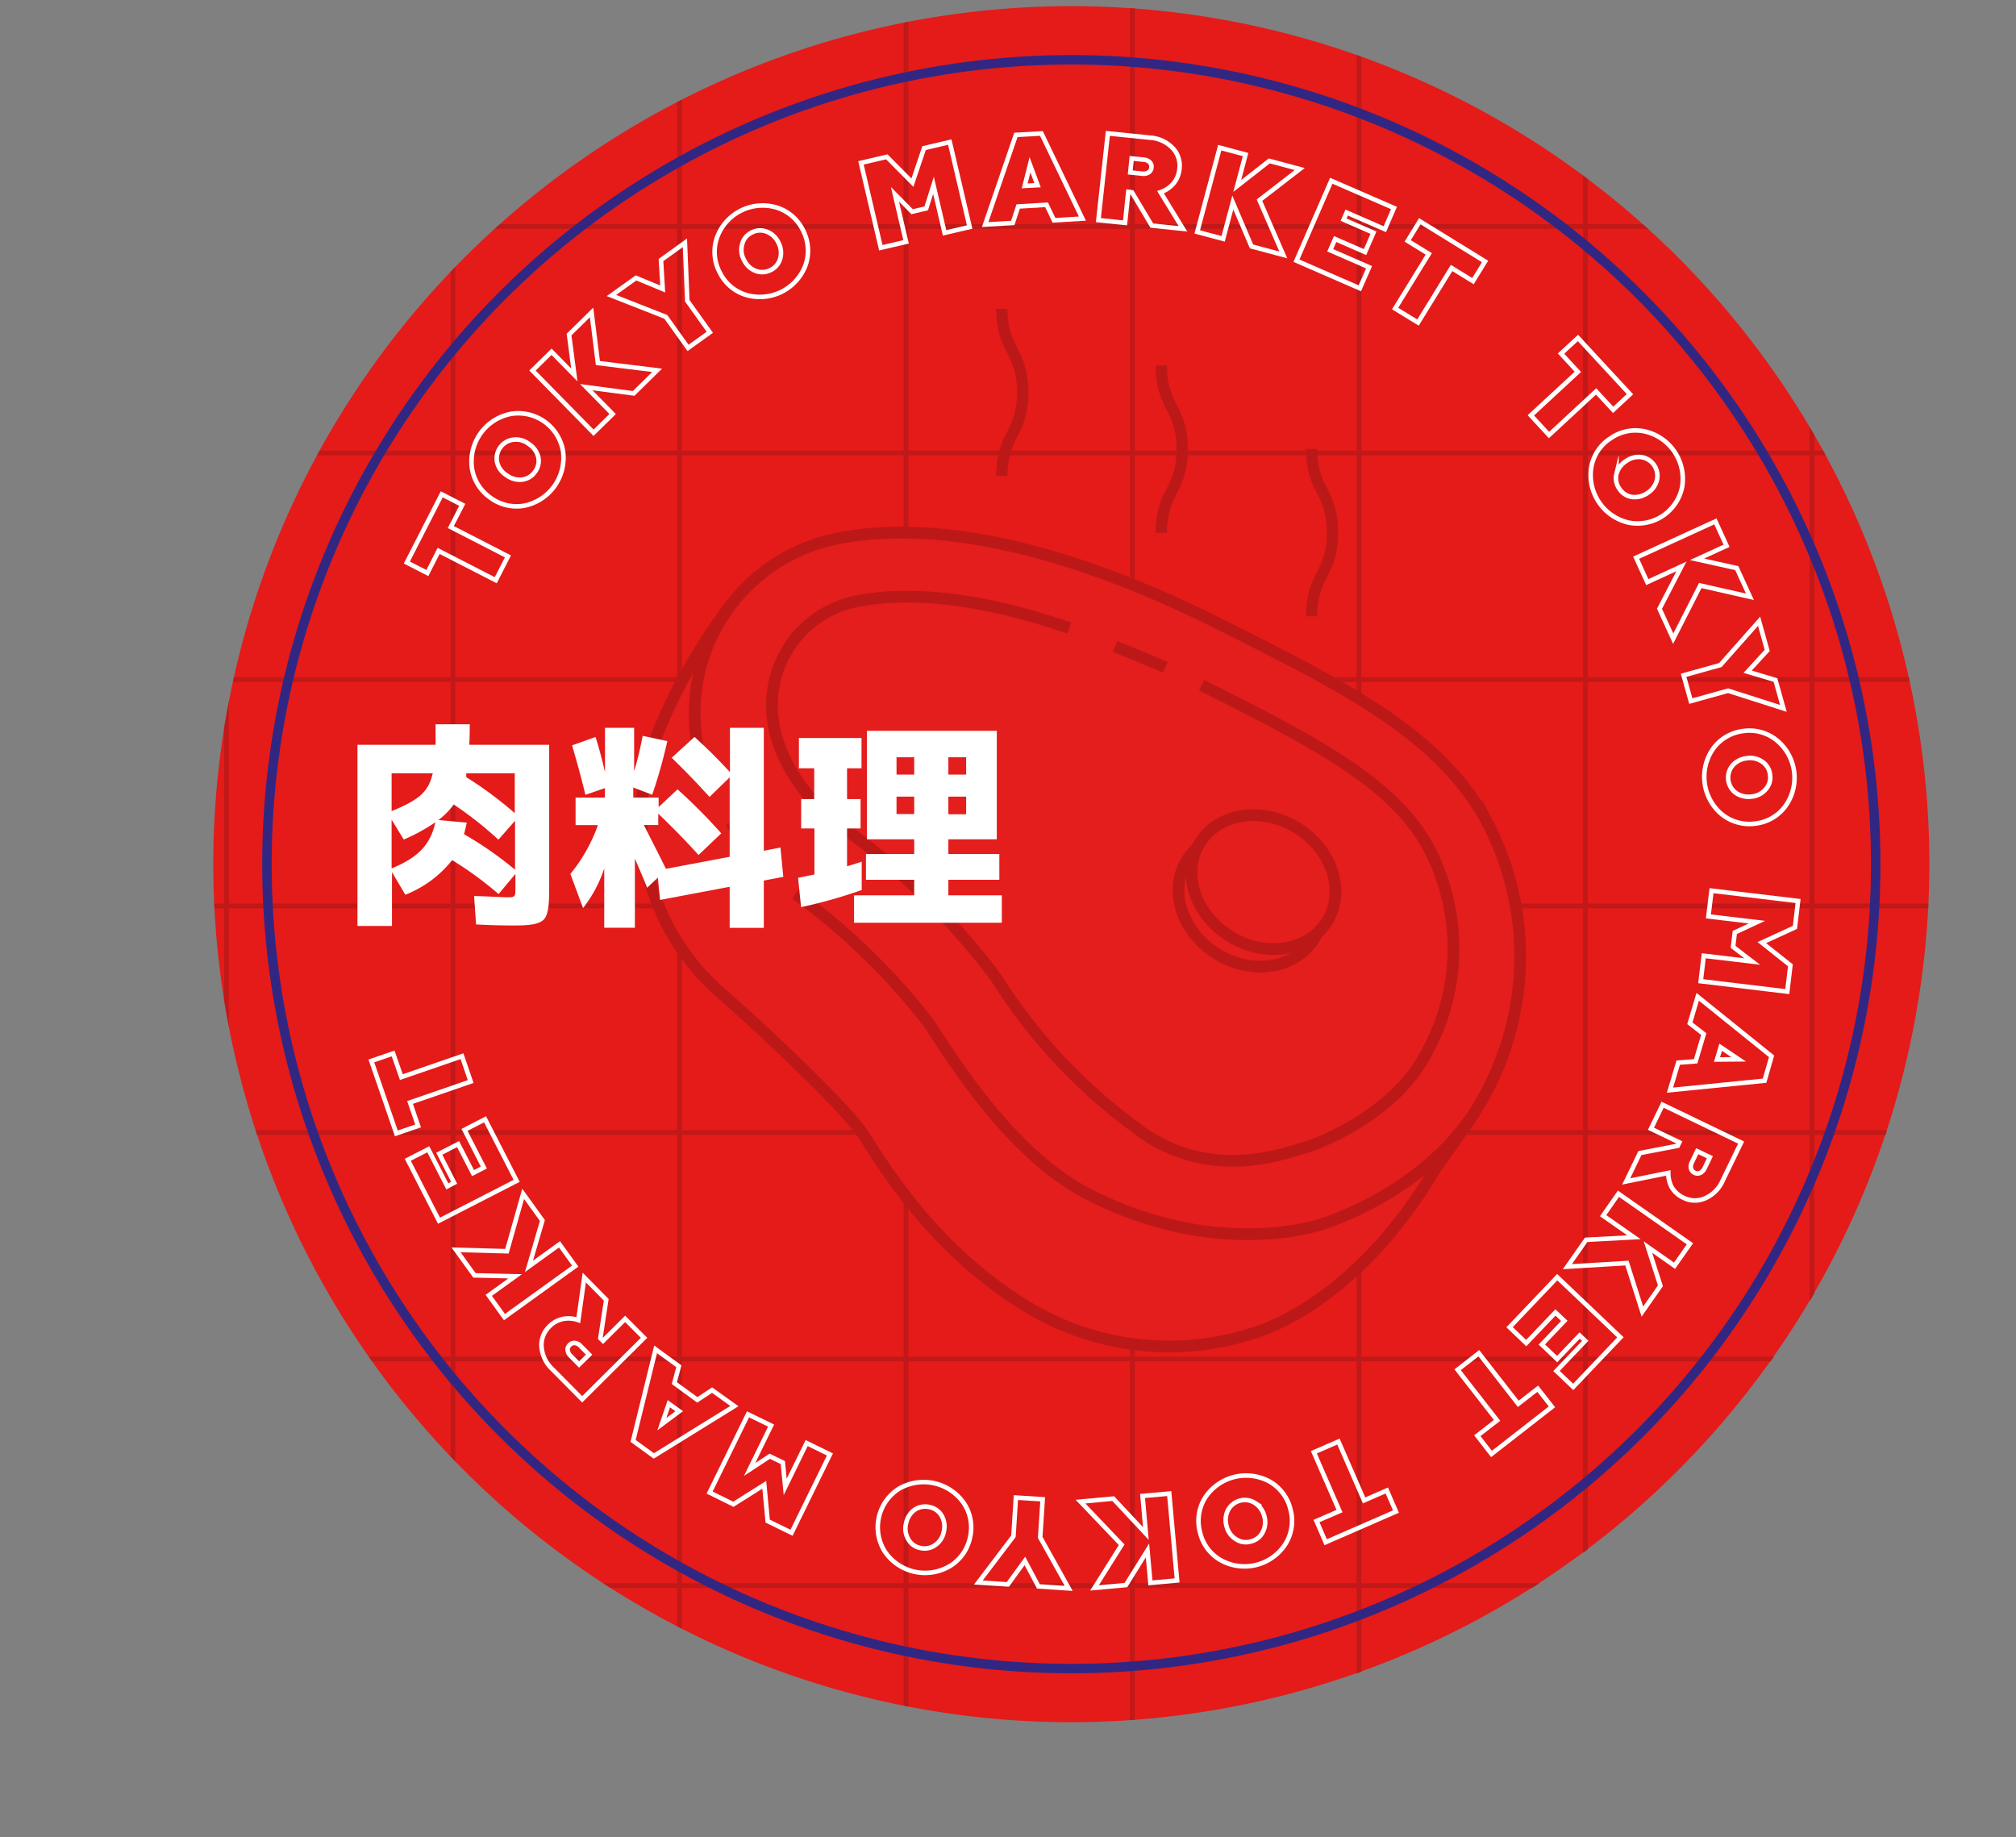 <?xml version="1.0" encoding="UTF-8"?> <svg xmlns="http://www.w3.org/2000/svg" xmlns:xlink="http://www.w3.org/1999/xlink" viewBox="0 0 213.13 194.24"><rect x="0" y="0" width="213.13" height="194.24" fill="#808080" stroke="none"/><defs><style>.cls-1,.cls-10,.cls-4,.cls-5,.cls-7,.cls-8{fill:none;}.cls-2{fill:#e41b19;}.cls-3{clip-path:url(#clip-path);}.cls-4{stroke:#c11818;stroke-width:0.5px;}.cls-10,.cls-4,.cls-5,.cls-7,.cls-8{stroke-miterlimit:10;}.cls-5{stroke:#fff;stroke-width:0.48px;}.cls-6{fill:#e41d1d;}.cls-7,.cls-8{stroke:#bd1818;}.cls-7{stroke-width:1.24px;}.cls-8{stroke-width:1.2px;}.cls-9{fill:#fff;}.cls-10{stroke:#312783;}</style><clipPath id="clip-path" transform="translate(22.55 0.65)"><path class="cls-1" d="M0,90.71A90.71,90.71,0,1,0,90.71,0,90.71,90.71,0,0,0,0,90.71"></path></clipPath></defs><g id="Layer_2" data-name="Layer 2"><g id="Layer_1-2" data-name="Layer 1"><path class="cls-2" d="M90.71,181.42a90.71,90.71,0,1,1,90.71-90.71,90.81,90.81,0,0,1-90.71,90.71" transform="translate(22.55 0.65)"></path><path class="cls-2" d="M175.75,90.71a85,85,0,1,1-85-85,85,85,0,0,1,85,85" transform="translate(22.55 0.65)"></path><g class="cls-3"><line class="cls-4" x1="23.94" x2="23.94" y2="194.24"></line><line class="cls-4" x1="47.89" x2="47.89" y2="194.24"></line><line class="cls-4" x1="71.83" x2="71.83" y2="194.24"></line><line class="cls-4" x1="95.78" x2="95.78" y2="194.24"></line><line class="cls-4" x1="119.72" x2="119.72" y2="194.24"></line><line class="cls-4" x1="143.67" x2="143.67" y2="194.24"></line><line class="cls-4" x1="167.61" x2="167.61" y2="194.24"></line><line class="cls-4" x1="191.56" x2="191.56" y2="194.24"></line><line class="cls-4" x1="213.13" y1="23.95" y2="23.95"></line><line class="cls-4" x1="213.13" y1="47.89" y2="47.89"></line><line class="cls-4" x1="213.13" y1="71.84" y2="71.84"></line><line class="cls-4" x1="213.13" y1="95.78" y2="95.78"></line><line class="cls-4" x1="213.13" y1="119.73" y2="119.73"></line><line class="cls-4" x1="213.13" y1="143.67" y2="143.67"></line><line class="cls-4" x1="213.13" y1="167.62" y2="167.62"></line></g><polygon class="cls-5" points="45.18 60.58 43.01 59.47 46.7 52.26 48.87 53.37 47.66 55.72 53.7 58.82 52.41 61.34 46.37 58.24 45.18 60.58"></polygon><path class="cls-5" d="M29.26,51.94a4.64,4.64,0,0,1-1.92-3.12,5.14,5.14,0,0,1,4.15-5.72,4.8,4.8,0,0,1,5.49,4,5.17,5.17,0,0,1-4.16,5.72A4.64,4.64,0,0,1,29.26,51.94Zm3.33-1.88A1.93,1.93,0,0,0,34,49.24a1.9,1.9,0,0,0,.36-1.55,2.3,2.3,0,0,0-1-1.4,2.21,2.21,0,0,0-1.62-.46A2,2,0,0,0,30,48.2,2.21,2.21,0,0,0,31,49.59,2.31,2.31,0,0,0,32.59,50.06Z" transform="translate(22.55 0.65)"></path><polygon class="cls-5" points="64.77 43.77 62.75 45.75 56.29 39.17 58.31 37.19 60.72 39.64 60.16 35.37 62.54 33.03 63.21 38.38 69.47 39.15 66.99 41.59 61.98 40.93 64.77 43.77"></polygon><polygon class="cls-5" points="75.04 35.13 72.74 36.78 70.39 33.5 64.64 31.24 67.24 29.38 70.06 30.55 69.88 27.49 72.41 25.67 72.66 31.8 75.04 35.13"></polygon><path class="cls-5" d="M53.54,28.15a4.61,4.61,0,0,1-.3-3.65,5.13,5.13,0,0,1,6.31-3.21,4.61,4.61,0,0,1,2.78,2.38,4.68,4.68,0,0,1,.3,3.66,5.16,5.16,0,0,1-6.31,3.2A4.59,4.59,0,0,1,53.54,28.15ZM57.36,28a1.94,1.94,0,0,0,1.58-.11,1.9,1.9,0,0,0,1-1.22,2.31,2.31,0,0,0-.2-1.68,2.27,2.27,0,0,0-1.24-1.15,1.89,1.89,0,0,0-1.59.1,1.85,1.85,0,0,0-1,1.23,2.21,2.21,0,0,0,.2,1.67A2.26,2.26,0,0,0,57.36,28Z" transform="translate(22.55 0.65)"></path><polygon class="cls-5" points="95.79 25.57 93.12 26.19 91.02 17.22 93.75 16.58 96.46 19.31 97.69 15.66 100.41 15.02 102.51 24 99.86 24.62 98.69 19.59 97.92 22.03 96.43 22.38 94.61 20.54 95.79 25.57"></polygon><path class="cls-5" d="M84.52,22.92l-2.92.17,3.25-9.48,2.7-.15,4.33,9-3,.18L88.09,21l-3,.18Zm1.82-6.15L85.78,19l1.36-.07Z" transform="translate(22.55 0.65)"></path><path class="cls-5" d="M100.14,19.67l2.37,3.87-3.29-.34-2.1-3.52-.39-.05-.34,3.28-2.82-.29,1-9.17L99,13.9a3.66,3.66,0,0,1,2.42,1.1,2.7,2.7,0,0,1,.72,2.21,2.78,2.78,0,0,1-.61,1.51A3.13,3.13,0,0,1,100.14,19.67Zm-3.2-2.09,1.28.13a.93.93,0,0,0,.66-.14.66.66,0,0,0,.3-.52.67.67,0,0,0-.19-.56,1,1,0,0,0-.61-.26l-1.29-.13Z" transform="translate(22.55 0.65)"></path><polygon class="cls-5" points="129.31 25.25 126.57 24.52 128.95 15.61 131.68 16.34 130.8 19.66 134.19 17.01 137.41 17.87 133.15 21.16 135.67 26.95 132.31 26.05 130.33 21.41 129.31 25.25"></polygon><polygon class="cls-5" points="143.76 30.48 137.06 27.56 140.74 19.11 147.37 21.99 146.4 24.23 142.37 22.47 142.04 23.22 145.2 24.6 144.31 26.65 141.15 25.27 140.63 26.46 144.74 28.25 143.76 30.48"></polygon><polygon class="cls-5" points="148.82 25.47 150.1 23.39 157 27.64 155.72 29.72 153.46 28.33 149.91 34.1 147.49 32.62 151.05 26.84 148.82 25.47"></polygon><polygon class="cls-5" points="165.03 37.38 166.82 35.73 172.32 41.67 170.54 43.33 168.74 41.38 163.76 45.99 161.84 43.91 166.81 39.31 165.03 37.38"></polygon><path class="cls-5" d="M147.7,45.7a4.59,4.59,0,0,1,3.59-.75,5.15,5.15,0,0,1,4,5.85,4.81,4.81,0,0,1-5.61,3.81,5.16,5.16,0,0,1-4-5.86A4.55,4.55,0,0,1,147.7,45.7Zm.64,3.77a1.88,1.88,0,0,0,.31,1.55,1.91,1.91,0,0,0,1.33.87,2.36,2.36,0,0,0,1.64-.42,2.27,2.27,0,0,0,1-1.37A2,2,0,0,0,151,47.68a2.25,2.25,0,0,0-1.63.41A2.31,2.31,0,0,0,148.34,49.47Z" transform="translate(22.55 0.65)"></path><polygon class="cls-5" points="174.15 61.54 172.97 58.96 181.35 55.12 182.53 57.7 179.41 59.13 183.61 60.06 185 63.09 179.75 61.9 176.89 67.52 175.44 64.36 177.76 59.88 174.15 61.54"></polygon><polygon class="cls-5" points="178.75 74.12 177.99 71.39 181.87 70.31 185.97 65.68 186.83 68.76 184.76 71.01 187.7 71.89 188.54 74.89 182.69 73.02 178.75 74.12"></polygon><path class="cls-5" d="M161.78,76.63a4.57,4.57,0,0,1,3.53,1,5.13,5.13,0,0,1,.85,7A4.58,4.58,0,0,1,163,86.42a4.64,4.64,0,0,1-3.54-1,5.17,5.17,0,0,1-.84-7A4.63,4.63,0,0,1,161.78,76.63Zm-1.16,3.64a2,2,0,0,0,.35,2.91,2.35,2.35,0,0,0,1.65.38,2.2,2.2,0,0,0,1.5-.77,1.84,1.84,0,0,0,.46-1.52,1.87,1.87,0,0,0-.81-1.38,2.23,2.23,0,0,0-1.64-.38A2.3,2.3,0,0,0,160.62,80.27Z" transform="translate(22.55 0.65)"></path><polygon class="cls-5" points="180.61 96.88 180.94 94.16 190.09 95.25 189.76 98.04 186.26 99.65 189.28 102.05 188.95 104.83 179.8 103.73 180.12 101.04 185.24 101.65 183.22 100.1 183.4 98.58 185.74 97.49 180.61 96.88"></polygon><path class="cls-5" d="M156.1,107.53l.83-2.8,7.81,6.29L164,113.6l-10,1,.87-2.91,1.84-.14.86-2.88Zm5.16,3.81-1.9-1.28-.39,1.3Z" transform="translate(22.55 0.65)"></path><path class="cls-5" d="M153.82,123.35l-4.45.9,1.45-3,4-.77.17-.36-3-1.44,1.23-2.54,8.3,4-1.94,4a3.61,3.61,0,0,1-1.86,1.89,2.66,2.66,0,0,1-2.32-.07,2.77,2.77,0,0,1-1.21-1.08A3.16,3.16,0,0,1,153.82,123.35Zm3.06-2.3-.56,1.16a1,1,0,0,0-.1.67.71.71,0,0,0,.39.46.65.65,0,0,0,.59,0,1,1,0,0,0,.46-.48l.56-1.17Z" transform="translate(22.55 0.65)"></path><polygon class="cls-5" points="169.48 128.52 171.1 126.2 178.66 131.49 177.03 133.81 174.22 131.84 175.54 135.93 173.63 138.66 172 133.53 165.7 133.91 167.69 131.07 172.74 130.8 169.48 128.52"></polygon><polygon class="cls-5" points="159.59 140.31 164.63 135.02 171.31 141.38 166.32 146.62 164.55 144.94 167.59 141.75 167 141.19 164.62 143.68 163 142.14 165.38 139.64 164.44 138.75 161.35 141.99 159.59 140.31"></polygon><polygon class="cls-5" points="162.57 146.81 164.07 148.73 157.68 153.71 156.18 151.78 158.27 150.16 154.1 144.81 156.34 143.06 160.51 148.41 162.57 146.81"></polygon><polygon class="cls-5" points="146.61 157.57 147.58 159.8 140.15 163.04 139.18 160.8 141.61 159.75 138.9 153.53 141.5 152.4 144.21 158.62 146.61 157.57"></polygon><path class="cls-5" d="M113.87,158.89a4.62,4.62,0,0,1-.49,3.63,5.14,5.14,0,0,1-6.84,1.79,4.55,4.55,0,0,1-2.21-2.91,4.65,4.65,0,0,1,.48-3.65,5.18,5.18,0,0,1,6.85-1.78A4.61,4.61,0,0,1,113.87,158.89Zm-3.77-.66a1.92,1.92,0,0,0-1.57-.23,2,2,0,0,0-1.26,1,2.33,2.33,0,0,0-.15,1.69,2.2,2.2,0,0,0,1,1.38,1.84,1.84,0,0,0,1.57.24,1.88,1.88,0,0,0,1.26-1,2.24,2.24,0,0,0,.16-1.68A2.31,2.31,0,0,0,110.1,158.23Z" transform="translate(22.55 0.65)"></path><polygon class="cls-5" points="120.79 158.15 123.61 157.9 124.44 167.08 121.62 167.34 121.31 163.91 119.03 167.57 115.71 167.87 118.58 163.31 114.23 158.75 117.69 158.43 121.14 162.12 120.79 158.15"></polygon><polygon class="cls-5" points="107.4 158.32 110.23 158.5 109.97 162.53 112.98 167.92 109.78 167.71 108.35 165.02 106.55 167.5 103.43 167.3 107.14 162.41 107.4 158.32"></polygon><path class="cls-5" d="M80,161.89a4.62,4.62,0,0,1-2.09,3A5.14,5.14,0,0,1,71,163.39a4.82,4.82,0,0,1,1.45-6.63,5.17,5.17,0,0,1,6.91,1.52A4.64,4.64,0,0,1,80,161.89ZM77,159.59a1.92,1.92,0,0,0-1.3-.92,2,2,0,0,0-1.56.29,2.32,2.32,0,0,0-.9,1.44,2.22,2.22,0,0,0,.23,1.67,1.85,1.85,0,0,0,1.29.93,1.9,1.9,0,0,0,1.56-.31,2.21,2.21,0,0,0,.91-1.42A2.3,2.3,0,0,0,77,159.59Z" transform="translate(22.55 0.65)"></path><polygon class="cls-5" points="85.28 152.56 87.74 153.76 83.68 162.04 81.16 160.81 80.8 156.97 77.53 159.03 75.02 157.79 79.08 149.52 81.52 150.71 79.25 155.35 81.38 153.95 82.76 154.62 83.01 157.19 85.28 152.56"></polygon><path class="cls-5" d="M52.73,146.31,55.09,148l-8.52,5.27-2.19-1.59L46.76,142l2.46,1.79-.48,1.78,2.43,1.77Zm-5.31,3.6,1.84-1.37-1.1-.79Z" transform="translate(22.55 0.65)"></path><path class="cls-5" d="M38.59,138.91l.63-4.5,2.32,2.35-.62,4.06.28.28,2.34-2.32,2,2L39,147.28l-3.13-3.16a3.62,3.62,0,0,1-1.17-2.38,2.71,2.71,0,0,1,.84-2.17,2.79,2.79,0,0,1,1.42-.78A3.12,3.12,0,0,1,38.59,138.91Zm1.14,3.65-.91-.92a.93.93,0,0,0-.59-.31.68.68,0,0,0-.56.21.66.66,0,0,0-.21.55,1,1,0,0,0,.3.59l.91.92Z" transform="translate(22.55 0.65)"></path><polygon class="cls-5" points="59.15 131.55 60.81 133.85 53.33 139.24 51.67 136.94 54.46 134.93 50.16 134.83 48.21 132.13 53.59 132.28 55.31 126.21 57.34 129.03 55.92 133.88 59.15 131.55"></polygon><polygon class="cls-5" points="51.28 118.33 54.62 124.84 46.41 129.05 43.11 122.61 45.28 121.5 47.29 125.42 48.01 125.04 46.44 121.97 48.43 120.95 50.01 124.02 51.15 123.43 49.11 119.45 51.28 118.33"></polygon><polygon class="cls-5" points="44.2 119.03 41.9 119.82 39.26 112.16 41.56 111.37 42.43 113.87 48.84 111.66 49.76 114.34 43.35 116.55 44.2 119.03"></polygon><path class="cls-6" d="M133.83,116.12,131,113.76a29.55,29.55,0,0,0-3.37-15.92c-5-9.52-15.56-14.59-28.62-21.18A95,95,0,0,0,76,68.3l-9.83-8.13L54.58,63.48A59.22,59.22,0,0,0,47,76.81a24.43,24.43,0,0,0,6.69,27.54c5.36,4.7,12.94,12,14.75,14.55s6.66,11.64,16.91,18.17a28.91,28.91,0,0,0,24.28,3.32c2.2-.62,11.56-4,19.55-17.46l3.43-4.86Z" transform="translate(22.55 0.65)"></path><path class="cls-7" d="M133.83,116.12,131,113.76a29.55,29.55,0,0,0-3.37-15.92c-5-9.52-15.56-14.59-28.62-21.18A95,95,0,0,0,76,68.3l-9.83-8.13L54.58,63.48A59.22,59.22,0,0,0,47,76.81a24.43,24.43,0,0,0,6.69,27.54c5.36,4.7,12.94,12,14.75,14.55s6.66,11.64,16.91,18.17a28.91,28.91,0,0,0,24.28,3.32c2.2-.62,11.56-4,19.55-17.46l3.43-4.86Z" transform="translate(22.55 0.65)"></path><path class="cls-6" d="M52.31,82.12a19.73,19.73,0,0,1-.76-12.4A18.77,18.77,0,0,1,66.09,56.26c7.74-1.5,20.51-.78,40,8.92,13.06,6.59,23.59,11.65,28.62,21.17a30.56,30.56,0,0,1-.54,29.21c-4.86,8.88-15.08,12.68-17.42,13.34s-12.24,2.87-24.27-3.32c-8.71-4.48-15.11-15.6-16.92-18.16a68.77,68.77,0,0,0-14-13.56" transform="translate(22.55 0.65)"></path><path class="cls-7" d="M52.31,82.12a19.73,19.73,0,0,1-.76-12.4A18.77,18.77,0,0,1,66.09,56.26c7.74-1.5,20.51-.78,40,8.92,13.06,6.59,23.59,11.65,28.62,21.17a30.56,30.56,0,0,1-.54,29.21c-4.86,8.88-15.08,12.68-17.42,13.34s-12.24,2.87-24.27-3.32c-8.71-4.48-15.11-15.6-16.92-18.16a68.77,68.77,0,0,0-14-13.56" transform="translate(22.55 0.65)"></path><path class="cls-6" d="M104.49,71.78c4.86,2.45,9.46,4.77,13.26,7.11,5.53,3.4,8.85,6.54,10.78,10.18a22.86,22.86,0,0,1-.5,22c-3.2,5.85-10.49,9-12.78,9.65l-.71.21c-2.45.74-9,2.71-15.5-1.31-.48-.3-1-.63-1.43-1a57.45,57.45,0,0,1-14.4-15.2c-.32-.49-.61-.91-.85-1.25a75.6,75.6,0,0,0-16-15.48c-2.44-1.65-9-8.11-6.88-15.85a11.11,11.11,0,0,1,8.62-7.94c4.5-.87,11.69-.84,22.4,2.85" transform="translate(22.55 0.65)"></path><path class="cls-7" d="M104.49,71.78c4.86,2.45,9.46,4.77,13.26,7.11,5.53,3.4,8.85,6.54,10.78,10.18a22.86,22.86,0,0,1-.5,22c-3.2,5.85-10.49,9-12.78,9.65l-.71.21c-2.45.74-9,2.71-15.5-1.31-.48-.3-1-.63-1.43-1a57.45,57.45,0,0,1-14.4-15.2c-.32-.49-.61-.91-.85-1.25a75.6,75.6,0,0,0-16-15.48c-2.44-1.65-9-8.11-6.88-15.85a11.11,11.11,0,0,1,8.62-7.94c4.5-.87,11.69-.84,22.4,2.85" transform="translate(22.55 0.65)"></path><path class="cls-6" d="M116.37,98.61c-2,3.17-6.55,3.88-10.26,1.59s-5.15-6.71-3.2-9.88,6.54-3.88,10.26-1.59,5.15,6.71,3.2,9.88" transform="translate(22.55 0.65)"></path><path class="cls-7" d="M116.37,98.61c-2,3.17-6.55,3.88-10.26,1.59s-5.15-6.71-3.2-9.88,6.54-3.88,10.26-1.59S118.32,95.44,116.37,98.61Z" transform="translate(22.55 0.65)"></path><path class="cls-6" d="M117.76,96.75c-2,3.17-6.55,3.88-10.27,1.59s-5.15-6.72-3.2-9.88,6.55-3.88,10.27-1.6,5.15,6.72,3.2,9.89" transform="translate(22.55 0.65)"></path><path class="cls-7" d="M117.76,96.75c-2,3.17-6.55,3.88-10.27,1.59s-5.15-6.72-3.2-9.88,6.55-3.88,10.27-1.6S119.71,93.58,117.76,96.75Z" transform="translate(22.55 0.65)"></path><path class="cls-6" d="M95.33,67.7s4,1.59,5.3,2.21" transform="translate(22.55 0.65)"></path><path class="cls-7" d="M95.33,67.7s4,1.59,5.3,2.21" transform="translate(22.55 0.65)"></path><path class="cls-6" d="M54.76,86.28A12.52,12.52,0,0,0,57.44,90" transform="translate(22.55 0.65)"></path><path class="cls-7" d="M54.76,86.28A12.52,12.52,0,0,0,57.44,90" transform="translate(22.55 0.65)"></path><path class="cls-8" d="M83.36,32c0,4.42,2.21,4.42,2.21,8.84s-2.21,4.42-2.21,8.84" transform="translate(22.55 0.65)"></path><path class="cls-8" d="M100.22,38c0,4.42,2.21,4.42,2.21,8.84s-2.21,4.42-2.21,8.84" transform="translate(22.55 0.65)"></path><path class="cls-8" d="M116.11,46.82c0,4.42,2.21,4.42,2.21,8.84s-2.21,4.42-2.21,8.84" transform="translate(22.55 0.65)"></path><path class="cls-9" d="M27.11,75.92c0,.55,0,1.27-.05,2.17h8.45V93c0,1.46,0,3-.58,3.57s-1.83.62-3.15.62c-.57,0-1.94,0-4-.11l-.21-3c.83,0,3.1.13,3.44.13.86,0,.93,0,.93-.94V91.74l-1.78,2.13a36.77,36.77,0,0,0-4.91-3.59,11.76,11.76,0,0,1-4.95,3.66l-1.41-2.39v5.69H15.24V78.09H23.5c0-.44,0-1.16,0-2.17ZM23.2,81.1H18.85v4c2.87-1.18,3.89-2,4.35-4m-3.07,7L18.85,86v5.16c2.89-1.2,4.1-2.54,4.63-4.88a19.92,19.92,0,0,1-3.35,1.83M31.9,91.28V86.12l-1.76,2a38.35,38.35,0,0,0-4.72-3.72,7.63,7.63,0,0,1-1.62,1.64l3,.28c-.11.48-.2.88-.3,1.22a37.57,37.57,0,0,1,5.37,3.73m0-5.86V81.1H26.74s0,.11,0,.21a1.37,1.37,0,0,1,0,.2,40.07,40.07,0,0,1,5.25,3.91" transform="translate(22.55 0.65)"></path><path class="cls-9" d="M40.41,77.26c.39,1.22.71,2.47,1,3.72V76.29h3.08v4.6a34.81,34.81,0,0,0,.9-3.75L48,77.7a53.07,53.07,0,0,1-1.6,5.67l-2-.77v1.07h2.68v1l2-1.87a57.83,57.83,0,0,1,4.62,4.65l-2.4,2.29c-1.32-1.46-2.73-2.91-4.26-4.37v1.2H45.52c.85,1.69,1.64,3.22,2.33,4.63l6.74-1.27v-8.4L52.46,83.6q-2.05-2.26-4-4.14l2.41-2.2q1.83,1.63,3.75,3.72V76.29h3.58v13l1.76-.34.3,3.1-2.06.39v5H54.59V93.1l-7.36,1.39L47,92.13,45.86,93.2c-.27-.72-1-2.41-1.29-3.08v7.31H41.33V91.16a13.88,13.88,0,0,1-2.24,4.19l-1.34-3.61a17.21,17.21,0,0,0,2.91-5.16H38.3V83.67h3.1v-1l-2.06.71c-.37-1.52-.83-3.26-1.41-5.23Z" transform="translate(22.55 0.65)"></path><path class="cls-9" d="M67,80.57v3.26h1.43v3.1H67v4c.71-.21,1.22-.37,1.55-.49l0,3a51.64,51.64,0,0,1-6.41,1.81l-.32-3.1,1.73-.35V86.93H62.15v-3.1h1.38V80.57H61.91v-3.2h6.62v3.2ZM83.1,89.63v2.73H77.71V94h5.65v2.9H67.74V94H74.1V92.36H69V89.63H74.1V88.08h-5V76.61H82.83V88.08H77.71v1.55Zm-9-10.22H72.23v1.83H74.1Zm-1.87,6H74.1V83.57H72.23Zm7.36-6H77.71v1.83h1.88Zm0,4.16H77.71v1.86h1.88Z" transform="translate(22.55 0.65)"></path><circle class="cls-10" cx="113.26" cy="91.36" r="85.04"></circle></g></g></svg> 